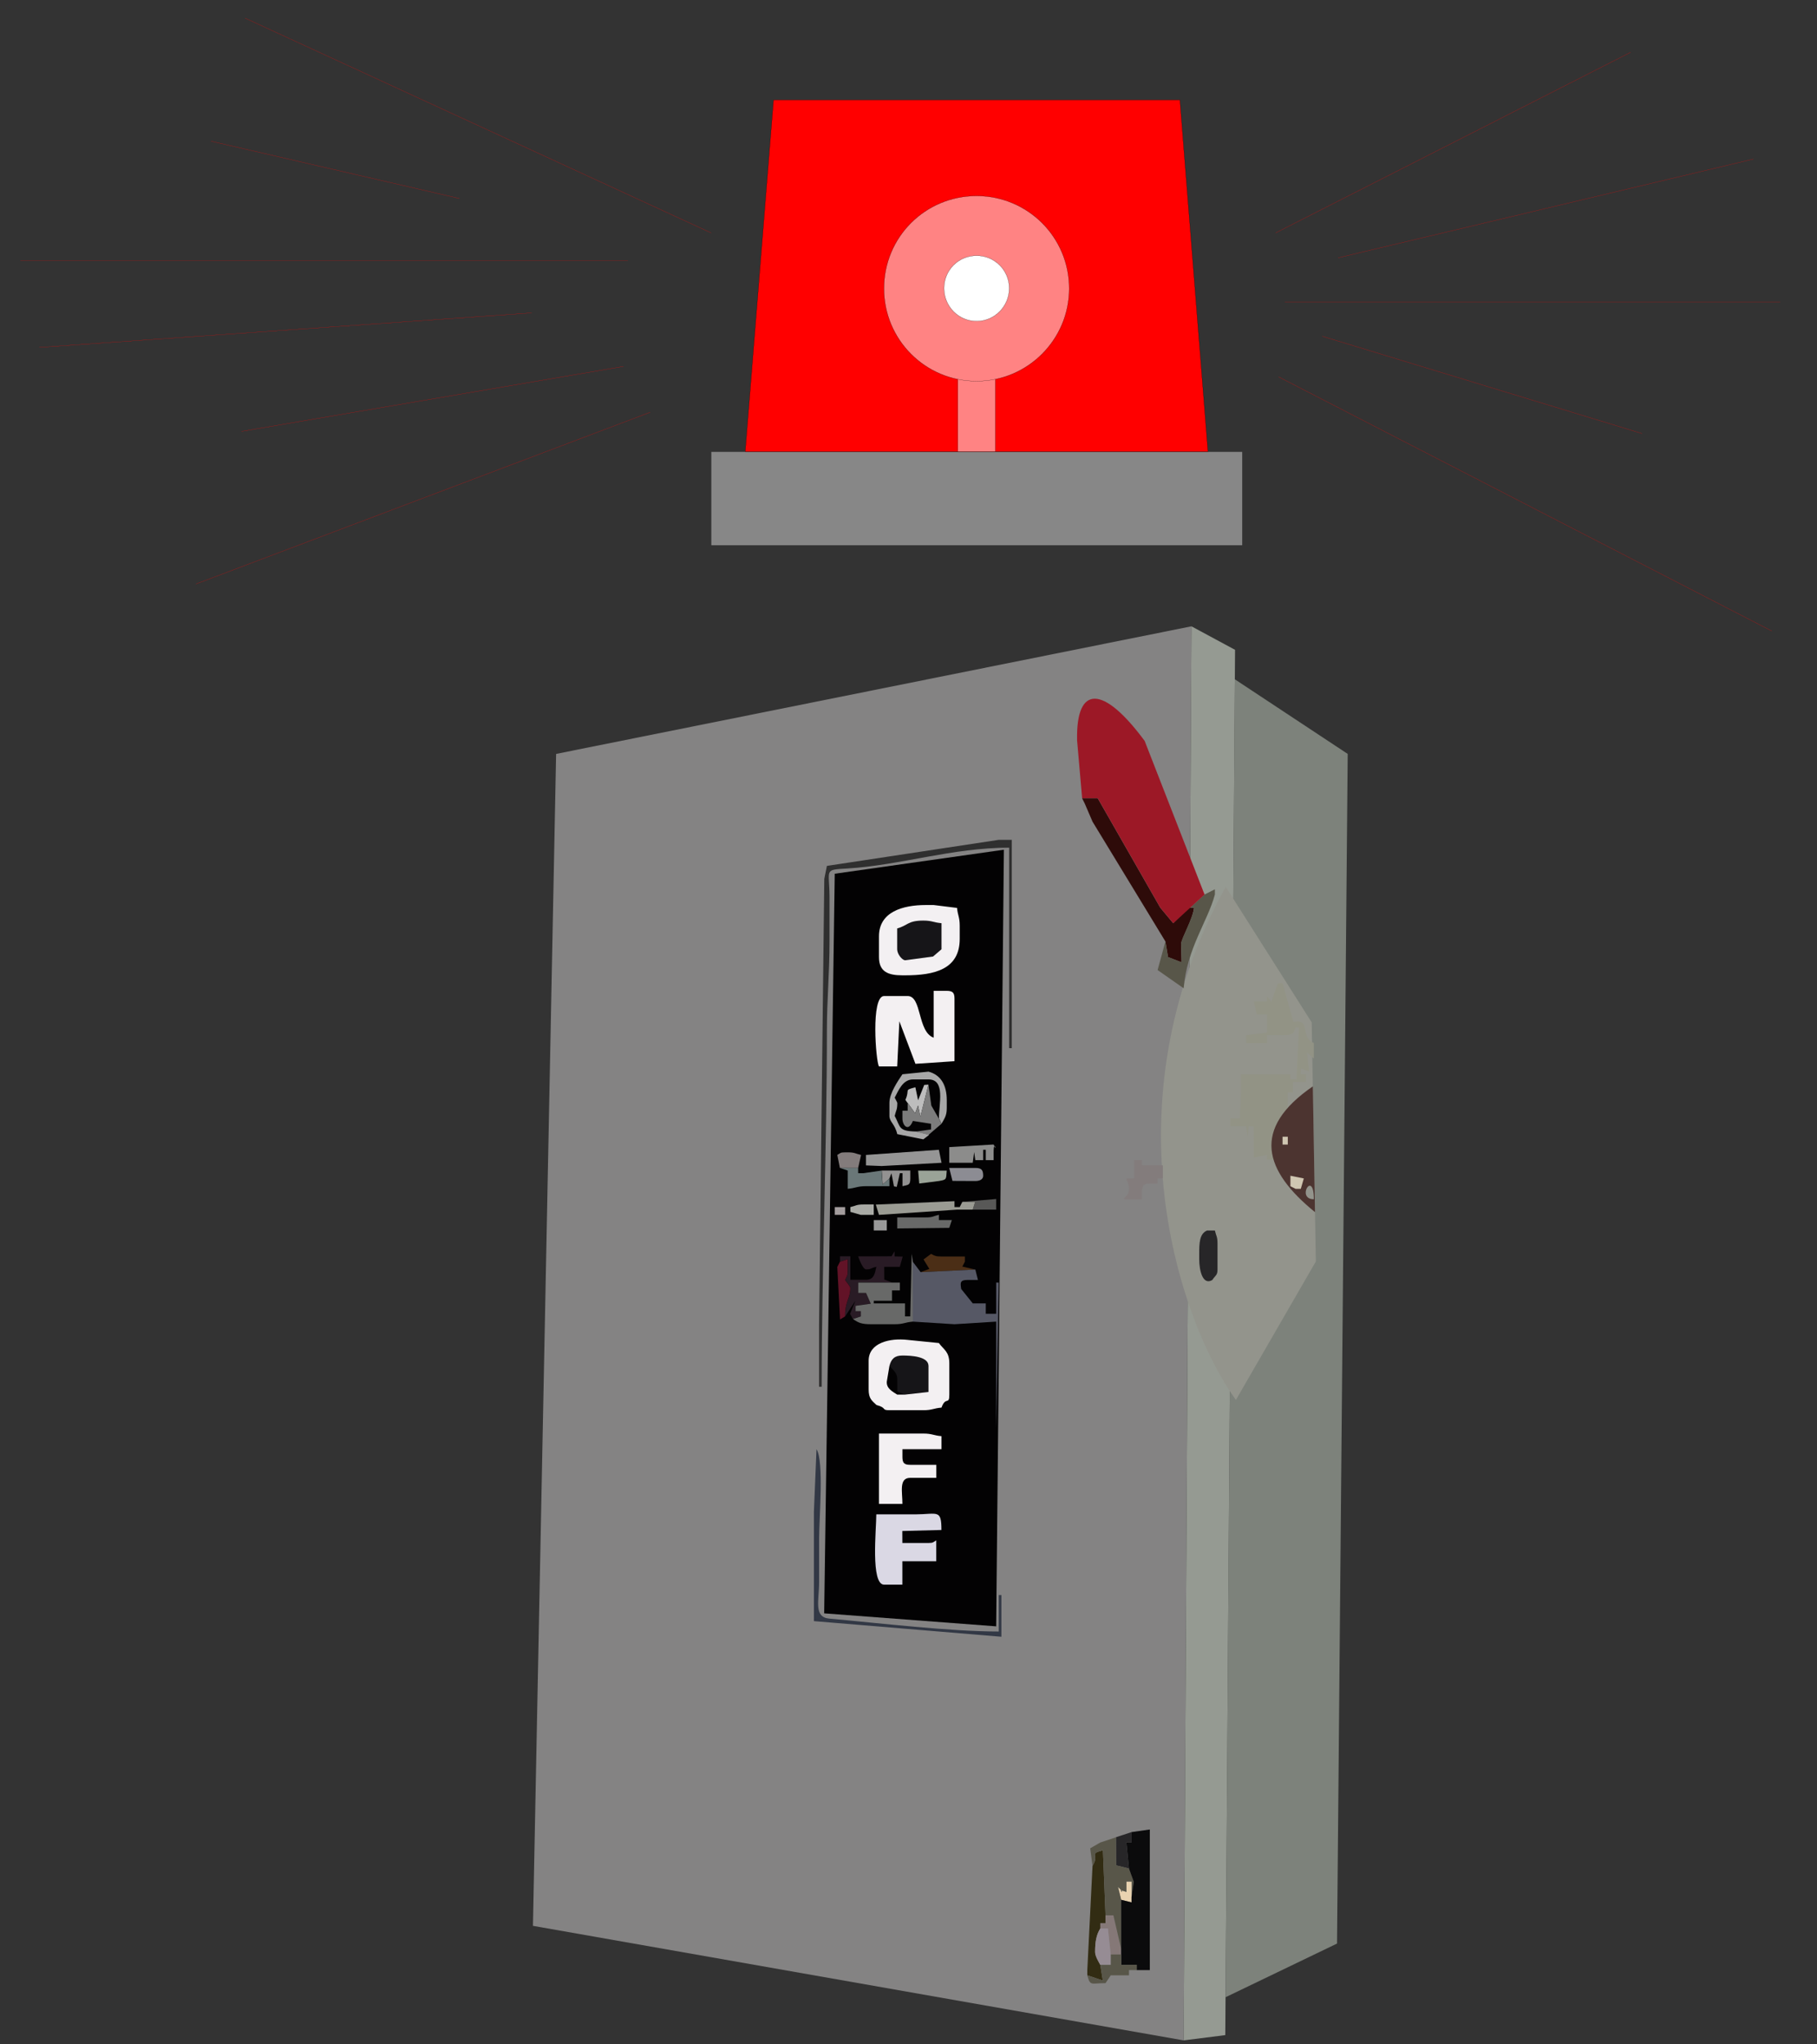 <?xml version="1.0" encoding="UTF-8"?>
<!DOCTYPE svg PUBLIC "-//W3C//DTD SVG 1.1//EN" "http://www.w3.org/Graphics/SVG/1.1/DTD/svg11.dtd">
<!-- Creator: CorelDRAW -->
<svg xmlns="http://www.w3.org/2000/svg" xml:space="preserve" width="32in" height="36in" style="shape-rendering:geometricPrecision; text-rendering:geometricPrecision; image-rendering:optimizeQuality; fill-rule:evenodd; clip-rule:evenodd"
viewBox="0 0 32 36"
 xmlns:xlink="http://www.w3.org/1999/xlink">
 <rect x="0" y="0" width="32" height="36" fill="#333333" stroke="none"/>
 <defs>
  <style type="text/css">
   <![CDATA[
    .str0 {stroke:black;stroke-width:0.003;stroke-linecap:round}
    .str1 {stroke:black;stroke-width:0.003;stroke-linecap:round;stroke-linejoin:round}
    .str2 {stroke:red;stroke-width:0.003;stroke-linecap:round;stroke-linejoin:round}
    .fil47 {fill:none}
    .fil1 {fill:#030203}
    .fil41 {fill:#0B0B0C}
    .fil6 {fill:#161518}
    .fil30 {fill:#272628}
    .fil32 {fill:#291B25}
    .fil5 {fill:#2E0B09}
    .fil23 {fill:#2F2F2F}
    .fil38 {fill:#322C13}
    .fil36 {fill:#323845}
    .fil31 {fill:#4B2E16}
    .fil14 {fill:#4C3430}
    .fil34 {fill:#565865}
    .fil8 {fill:#585649}
    .fil24 {fill:#585857}
    .fil33 {fill:#621327}
    .fil28 {fill:#686968}
    .fil22 {fill:#6A7778}
    .fil12 {fill:#7C7C7C}
    .fil2 {fill:#7D827B}
    .fil18 {fill:#837C7C}
    .fil0 {fill:#848383}
    .fil39 {fill:#857877}
    .fil43 {fill:#878787}
    .fil16 {fill:#8C8C8B}
    .fil21 {fill:#8C8C93}
    .fil11 {fill:#929385}
    .fil20 {fill:#939292}
    .fil7 {fill:#93948C}
    .fil17 {fill:#959595}
    .fil3 {fill:#959A92}
    .fil40 {fill:#968C94}
    .fil29 {fill:#999999}
    .fil26 {fill:#9A9B93}
    .fil19 {fill:#9AA397}
    .fil42 {fill:#9C1826}
    .fil27 {fill:#A39C9D}
    .fil13 {fill:#A7A7A7}
    .fil25 {fill:#A9AAA5}
    .fil10 {fill:#BDBDBD}
    .fil15 {fill:#D0C7B2}
    .fil4 {fill:#D3A19B}
    .fil35 {fill:#DAD8E4}
    .fil37 {fill:#E9D3B0}
    .fil9 {fill:#F3F0F2}
    .fil44 {fill:red}
    .fil45 {fill:#FF8383}
    .fil46 {fill:white}
   ]]>
  </style>
 </defs>
 <g id="Layer_x0020_1">
  <g id="_102393352">
   <g>
    <polygon id="_100757232" class="fil0" points="20.846,35.93 20.983,11.029 9.794,13.276 9.386,33.913 "/>
    <polygon id="_99760136" class="fil1" points="14.515,28.41 17.544,28.639 17.68,14.963 14.701,15.386 "/>
    <polygon id="_53982904" class="fil2" points="21.584,35.17 23.547,34.225 23.735,13.276 21.747,11.962 "/>
    <polygon id="_53924392" class="fil3" points="20.846,35.93 21.579,35.837 21.751,11.443 20.983,11.029 "/>
    <polygon id="_21586496" class="fil4" points="19.011,13.139 19.057,13.322 19.332,13.322 19.332,13.139 19.241,13.139 19.241,13.047 "/>
    <path id="_53969144" class="fil5" d="M19.057 14.056l0.046 0.092 0.138 0.321 1.284 2.11 0.046 0.275 0.238 0.092 -0.009 -0.321c0.003,-0.097 0.214,-0.453 0.229,-0.642l-0.092 0 -0.275 0.275 -0.229 -0.275 -1.101 -1.926 -0.275 0z"/>
    <path id="_54760864" class="fil6" d="M15.801 16.349l0 0.367c0,0.088 0.087,0.19 0.139,0.194l0.492 -0.066 0.149 -0.128 0 -0.459c-0.143,-0.012 -0.163,-0.046 -0.321,-0.046 -0.275,0 -0.274,0.088 -0.459,0.138z"/>
    <path id="_53969816" class="fil7" d="M23.174 22.213l-0.073 -4.209 -1.514 -2.387c-2.126,3.839 -0.809,7.675 0.179,9.035l1.408 -2.438z"/>
    <path id="_54760584" class="fil8" d="M21.029 15.982c-0.016,0.189 -0.227,0.545 -0.229,0.642l0.009 0.321 -0.238 -0.092 -0.046 -0.275 -0.138 0.504 0.459 0.321c0.059,-0.708 0.423,-1.175 0.55,-1.651l0 -0.092 -0.183 0.092 -0.25 0.229 0.066 0z"/>
    <path id="_54759064" class="fil9" d="M15.801 16.349c0.185,-0.049 0.184,-0.138 0.459,-0.138 0.158,0 0.178,0.034 0.321,0.046l0 0.459 -0.149 0.128 -0.492 0.066c-0.051,-0.004 -0.139,-0.106 -0.139,-0.194l0 -0.367zm-0.321 0.138l0 0.367c0,0.257 0.159,0.321 0.413,0.321l0.046 0c0.523,0 0.963,-0.107 0.963,-0.642l0 -0.229c0,-0.158 -0.034,-0.178 -0.047,-0.316l-0.412 -0.051 -0.138 0c-0.412,0 -0.825,0.123 -0.825,0.55z"/>
    <path id="_99757728" class="fil9" d="M15.48 18.779l0.321 0 0.038 -0.795 0.283 0.749 0.688 -0.046 0 -1.101c0,-0.106 -0.032,-0.138 -0.138,-0.138l-0.229 0 0 0.825c-0.289,-0.105 -0.204,-0.734 -0.459,-0.734l-0.413 0c-0.239,0 -0.145,1.154 -0.092,1.238z"/>
    <path id="_99756272" class="fil10" d="M15.985 19.421l0.131 0.182 0.052 -0.136 0.041 0.196 0.142 -0.563 -0.074 0.005 -0.108 0.27 -0.048 -0.229c-0.214,0.057 -0.089,0.033 -0.176,0.222l0.038 0.054z"/>
    <path id="_99758568" class="fil11" d="M22.313 17.541l0 0.092 -0.229 0 0.048 0.229 0.182 0 0 0.321 -0.367 0.046 0 0.138 0.367 0 0 -0.138 0.275 0c0.177,0 0.189,-0.025 0.229,-0.138l0.059 0.003 -0.045 0.915 -0.106 -0.001 0 -0.092 -0.78 0 -0.092 0 0 0.321 -0.018 0.458 -0.166 0 0 0.138 0.275 0 0.028 0.187 0.018 -0.187 0.085 -0 0.007 0.551 0.229 -0.046 -0.001 0.082 0.23 0.01 0.046 -0.275 0 -0.138 0.092 0 0 -0.092 -0.108 -0.003 0.108 -0.456 0 -0.229 0.092 0 0 -0.183 0.138 0 0.092 0 0 -0.138 -0.092 0 0.003 -0.1 0.144 0.053 -0.039 -0.337 0.121 0.109 0 -0.275c-0.252,-0.102 -0.038,-0.436 -0.358,-0.37l-0.193 -0.685 -0.082 0.004 -0.114 0.325 -0.079 -0.1z"/>
    <path id="_99757616" class="fil12" d="M15.985 19.421l0 0.138 -0.092 0 0 0.138c0,0.118 0.103,0.246 0.184,0.042l0.32 0.05 0 0.1 -0.275 0.038 0.237 0.059 -0.1 0.079 0.321 -0.275 -0.046 -0.092 -0.132 -0.23 -0.051 -0.367 -0.142 0.563 -0.041 -0.196 -0.052 0.136 -0.131 -0.182z"/>
    <path id="_54513560" class="fil13" d="M15.893 18.917c-0.074,0.111 -0.229,0.331 -0.229,0.504l0 0.229c0,0.107 0.094,0.136 0.138,0.321l0.459 0.092 0.1 -0.079 -0.237 -0.059c-0.306,-0.007 -0.262,-0.077 -0.367,-0.275 0.024,-0.103 0.046,-0.105 0.046,-0.229 0,-0.006 -0.045,-0.091 -0.046,-0.092 0.064,-0.121 0.141,-0.321 0.321,-0.321l0.275 0c0.3,0 0.183,0.427 0.183,0.688l0.046 0.092c0.048,-0.09 0.092,-0.135 0.092,-0.275l0 -0.138c0,-0.271 -0.107,-0.447 -0.321,-0.504l-0.459 0.046z"/>
    <path id="_55157304" class="fil14" d="M23.139 21.118c-0.323,0 0,-0.536 0,0zm0.02 0.227c-0.897,-0.729 -1.128,-1.465 -0.038,-2.215l0.038 2.215z"/>
    <polygon id="_99757336" class="fil15" points="22.588,20.155 22.68,20.155 22.68,20.017 22.588,20.017 "/>
    <path id="_55158264" class="fil16" d="M16.718 20.201l0 0.275 0.413 0 0.025 -0.188 0.021 0.142 0.138 0 0 -0.183 0.046 0 0 0.183 0.138 0 0 -0.138c0,-0.25 0.08,0.031 0,-0.138l-0.78 0.046z"/>
    <polygon id="_51544440" class="fil17" points="15.251,20.338 15.251,20.522 15.527,20.533 16.582,20.476 16.535,20.247 "/>
    <path id="_100106024" class="fil18" d="M14.746 20.338l0.046 0.229 0.321 0 0.052 -0.229c-0.109,-0.025 -0.111,-0.046 -0.235,-0.046l-0.046 0c-0.089,0 -0.082,0.014 -0.138,0.046z"/>
    <path id="_99641432" class="fil19" d="M16.188 20.841l0.347 -0.044c0.146,-0.025 0.125,-0.03 0.138,-0.183l-0.503 -7.87402e-005 0.019 0.228z"/>
    <path id="_53838120" class="fil20" d="M15.664 20.751l0.036 -0.09 0.044 0.23 0.049 0.009 0.055 -0.241 0.046 0 0 0.229c0.102,-0.027 0.138,-0.011 0.138,-0.138l0 -0.138 -0.504 0 0.017 0.247 0.121 -0.109z"/>
    <path id="_54849184" class="fil21" d="M16.774 20.795l0.403 0.002c0.075,0 0.138,-0.027 0.138,-0.092 0,-0.106 -0.032,-0.138 -0.138,-0.138l-0.46 0 0.057 0.227z"/>
    <path id="_54308792" class="fil22" d="M15.664 20.751l-0.121 0.109 -0.017 -0.247 -0.321 0.046 -0.092 0 0 -0.092 -0.321 0 0.138 0.046 0 0.321c0.143,-0.012 0.163,-0.046 0.321,-0.046l0.413 0 0 -0.138z"/>
    <polygon id="_54343912" class="fil15" points="22.726,20.889 22.818,20.935 22.909,20.935 22.962,20.752 22.726,20.704 "/>
    <path id="_100763080" class="fil18" d="M19.791 21.118l0.046 0 0.275 0 0 -0.138c0,-0.106 0.032,-0.138 0.138,-0.138l0.138 0 0 -0.092 0.092 0 0 -0.229 -0.367 0 0 -0.092 -0.138 0 0 0.321 -0.138 0c0.029,0.123 0.046,0.086 0.046,0.183 0,0.103 -0.036,0.101 -0.092,0.183z"/>
    <path id="_100761120" class="fil23" d="M14.563 15.248l-0.046 0.229 -0.046 3.944 -0.046 3.898 0 1.101 0.046 0c0,-2.067 0.092,-4.149 0.092,-6.283 -0,-0.533 0.046,-0.982 0.046,-1.559 0,-0.26 0.001,-0.52 -1.5748e-005,-0.78 -0.001,-0.497 -0.11,-0.48 0.32,-0.505 0.919,-0.055 1.842,-0.366 2.844,-0.366l0 3.531 0.046 0 0 -3.669 -0.229 0 -3.027 0.459z"/>
    <polygon id="_100765760" class="fil24" points="17.131,21.301 17.544,21.301 17.544,21.114 16.948,21.164 17.174,21.163 "/>
    <path id="_100754712" class="fil25" d="M15.159 21.393l0.229 0 0 -0.183 -0.183 0c-0.124,0 -0.126,0.022 -0.229,0.046l0.001 0.085 0.183 0.052z"/>
    <polygon id="_55201240" class="fil26" points="15.48,21.393 16.856,21.301 17.131,21.301 17.174,21.163 16.948,21.164 16.902,21.256 16.81,21.256 16.81,21.152 15.424,21.212 "/>
    <polygon id="_100791400" class="fil27" points="14.701,21.393 14.884,21.393 14.884,21.256 14.701,21.256 "/>
    <path id="_103735568" class="fil28" d="M16.718 21.622l0.046 -0.138 -0.229 0 0 -0.092c-0.103,0.024 -0.105,0.046 -0.229,0.046l-0.504 0 -7.87402e-005 0.194 0.917 -0.01z"/>
    <polygon id="_102229144" class="fil29" points="15.389,21.668 15.618,21.668 15.618,21.485 15.389,21.485 "/>
    <path id="_103255248" class="fil30" d="M21.35 22.54c0.055,-0.083 0.092,-0.081 0.092,-0.183l0 -0.459c0,-0.124 -0.022,-0.126 -0.046,-0.229l-0.138 0c-0.136,0.055 -0.138,0.228 -0.138,0.413l0 0.092c0,0.202 0.063,0.464 0.229,0.367z"/>
    <path id="_54450360" class="fil31" d="M16.214 22.402l0.963 -0.046 -0.229 -0.052 0.045 -0.086 0 -0.092 -0.413 0c-0.107,0 -0.119,-0.014 -0.183,-0.046l-0.132 0.098 0.102 0.167 -0.153 0.056z"/>
    <path id="_99956728" class="fil32" d="M14.792 22.219l0.138 -0.046 0 0.183c0,0.118 -0.011,0.111 -0.046,0.183 0.026,0.037 0.092,0.113 0.092,0.138 0,0.198 -0.092,0.221 -0.092,0.504l0.181 -0.276 -0.094 0.232 0.05 0.089 0.138 -0.046 0 -0.092 -0.092 0 -0 -0.094 0.267 -0.038 -0.083 -0.189 -0.138 0 0 -0.183 0.504 0 0.092 0 -0.136 -0.052 -0.001 -0.223 0.275 0 0.051 -0.182 -0.143 -0.002 0 -0.092 -0.053 0.089 -0.589 0.002c0.027,0.075 0.089,0.229 0.138,0.229 0.097,0 0.06,-0.016 0.183,-0.046 -0.027,0.117 -0.038,0.229 -0.183,0.229l-0.275 0 0 -0.413 -0.183 0 0 0.092z"/>
    <path id="_101182688" class="fil33" d="M14.792 22.219l-0.046 0.092 0.048 0.924 0.089 -0.053c0,-0.283 0.092,-0.307 0.092,-0.504 0,-0.024 -0.066,-0.101 -0.092,-0.138 0.035,-0.073 0.046,-0.066 0.046,-0.183l0 -0.183 -0.138 0.046z"/>
    <path id="_99644416" class="fil28" d="M15.71 22.585l-0.092 0 -0.504 0 0 0.183 0.138 0 0.083 0.189 -0.267 0.038 0 0.094 0.092 0 0 0.092 -0.138 0.046c0.098,0.068 0.151,0.092 0.321,0.092l0.413 0c0.158,0 0.178,-0.034 0.321,-0.046l0 -1.055 -0.021 -0.142 -0.025 1.105 -0.092 0 0 -0.229 -0.55 0 0 -0.046 0.321 0 0 -0.183 0.138 0 0 -0.138 -0.138 0z"/>
    <path id="_54656200" class="fil34" d="M16.076 23.273l0.734 0.046 0.734 -0.046 0 1.88 0.046 -2.568 -0.046 0 0 0.55 -0.183 0 0 -0.183 -0.229 0 -0.204 -0.254c-0.015,-0.105 -0.027,-0.159 0.112,-0.159l0.183 0 -0.046 -0.183 -0.963 0.046 -0.138 -0.183 0 1.055z"/>
    <path id="_54655752" class="fil6" d="M15.664 24.053c0.053,0.061 0.138,0.118 0.138,0.229l0.001 0.223 0.136 0.052 0.413 -0.046 0 -0.459c0,-0.166 -0.296,-0.183 -0.459,-0.183 -0.141,0 -0.197,0.063 -0.229,0.183z"/>
    <path id="_52759248" class="fil9" d="M15.664 24.053c0.032,-0.12 0.089,-0.183 0.229,-0.183 0.162,0 0.459,0.018 0.459,0.183l0 0.459 -0.413 0.046 -0.138 0c-0.072,-0.048 -0.193,-0.103 -0.183,-0.229l0.046 -0.275zm-0.229 0.688c0.195,0.052 0.08,0.092 0.229,0.092l0.596 0c0.158,0 0.178,-0.034 0.321,-0.046 0.074,-0.205 0.138,-0.035 0.138,-0.229l0 -0.55c0,-0.208 -0.098,-0.239 -0.184,-0.358l-0.549 -0.055c-0.318,-0.037 -0.688,0.052 -0.688,0.367l0 0.504c0,0.164 0.057,0.198 0.138,0.275z"/>
    <path id="_54355616" class="fil9" d="M15.893 26.483c0,-0.213 -0.066,-0.459 0.138,-0.459l0.459 0 0 -0.229 -0.459 0c-0.106,0 -0.138,-0.032 -0.138,-0.138l0 -0.138 0.688 0 0 -0.229c-0.143,-0.012 -0.163,-0.046 -0.321,-0.046l-0.78 0 0 1.238 0.413 0z"/>
    <path id="_101183776" class="fil35" d="M16.489 27.492l0 -0.367c-0.056,0.031 -0.049,0.046 -0.138,0.046l-0.459 0 -0.001 -0.211 0.689 -0.018c0,-0.371 -0.069,-0.277 -0.459,-0.275 -0.229,0.001 -0.459,6.69291e-005 -0.688,6.69291e-005 0,0.263 -0.103,1.238 0.138,1.238l0.321 0 0 -0.413 0.596 0z"/>
    <path id="_54612048" class="fil36" d="M14.334 26.621l0 1.88 0 0.046 3.302 0.275 0 -0.734 -0.046 0 0 0.642c-0.867,0 -2.097,-0.148 -2.983,-0.227 -0.283,-0.025 -0.181,-0.32 -0.181,-0.644 2.75591e-005,-0.26 0,-0.52 0,-0.78 0,-0.344 0.088,-1.349 -0.046,-1.559l-0.046 1.101z"/>
    <polygon id="_101189784" class="fil30" points="19.653,32.353 19.655,32.848 19.883,32.904 19.837,32.445 19.928,32.445 19.928,32.262 "/>
    <path id="_104022640" class="fil37" d="M19.745 33.454l0.183 0.046 0 -0.092 0 -0.275 -0.092 0 0 0.183c-0.226,-0.084 0.038,0.094 -0.148,-0.09l0.056 0.227z"/>
    <path id="_104059616" class="fil38" d="M19.241 32.858l-0.092 1.834 0 0.092 0.273 0.092 -0.044 -0.276c-0.031,-0.058 -0.092,-0.152 -0.092,-0.229 0,-0.18 0.023,-0.305 0.092,-0.413l0 -0.092 0.092 0 0 -0.138 -0.046 -1.146c-0.266,0.071 -0.05,0.065 -0.183,0.275z"/>
    <polygon id="_54276648" class="fil39" points="19.378,33.959 19.513,33.959 19.562,34.417 19.745,34.417 19.745,34.325 19.608,33.729 19.47,33.729 19.47,33.867 19.378,33.867 "/>
    <path id="_54263504" class="fil8" d="M19.378 32.445l-0.178 0.103 0.041 0.309c0.133,-0.21 -0.082,-0.204 0.183,-0.275l0.046 1.146 0.138 0 0.138 0.596 0 -0.871 -0.056 -0.227c0.186,0.184 -0.079,0.005 0.148,0.09l0 -0.183 0.092 0 0 0.275 0.039 -0.272 -0.085 -0.233 -0.227 -0.056 -0.002 -0.494 -0.275 0.092z"/>
    <path id="_103230008" class="fil40" d="M19.378 34.6l0.183 0 0 -0.183 -0.049 -0.458 -0.134 -0c-0.068,0.108 -0.092,0.232 -0.092,0.413 0,0.078 0.061,0.171 0.092,0.229z"/>
    <polygon id="_103972688" class="fil41" points="19.928,32.262 19.928,32.445 19.837,32.445 19.883,32.904 19.967,33.136 19.928,33.408 19.928,33.5 19.745,33.454 19.745,34.325 19.745,34.417 19.745,34.6 20.02,34.6 20.02,34.692 20.25,34.692 20.25,32.216 "/>
    <path id="_101880272" class="fil8" d="M19.378 34.6l0.044 0.276 -0.273 -0.092c0.052,0.196 0.066,0.138 0.321,0.138l0.092 -0.138 0.321 0 0 -0.092 0.138 0 0 -0.092 -0.275 0 0 -0.183 -0.183 0 0 0.183 -0.183 0z"/>
    <path id="_54643728" class="fil42" d="M18.968 13.026l0.09 1.03 0.275 0 1.101 1.926 0.229 0.275 0.551 -0.504 -1.055 -2.706c-0.727,-0.984 -1.208,-0.991 -1.19,-0.021z"/>
   </g>
   <g>
    <polygon id="_54225488" class="fil43 str0" points="12.524,9.605 21.88,9.605 21.88,7.953 12.524,7.953 "/>
    <polygon id="_54949848" class="fil44 str1" points="13.623,1.76 20.78,1.76 21.274,7.953 13.125,7.953 "/>
    <polygon id="_21563312" class="fil45 str0" points="16.869,7.953 17.53,7.953 17.53,6.203 16.869,6.203 "/>
    <path id="_53768008" class="fil45 str1" d="M18.83 5.081c0,-0.905 -0.731,-1.631 -1.631,-1.631 -0.905,0 -1.631,0.726 -1.631,1.631 0,0.899 0.726,1.631 1.631,1.631 0.899,0 1.631,-0.731 1.631,-1.631z"/>
    <path id="_21563384" class="fil46 str1" d="M17.774 5.076c0,-0.32 -0.26,-0.574 -0.574,-0.574 -0.32,0 -0.574,0.255 -0.574,0.574 0,0.32 0.255,0.58 0.574,0.58 0.314,0 0.574,-0.26 0.574,-0.58z"/>
    <path id="_54320632" class="fil47 str2" d="M12.524 4.101l-8.208 -3.782m6.74 4.275l-10.695 0m22.105 -0.493l6.252 -3.18m-5.152 3.619l7.314 -1.739m-8.252 2.514l8.723 0m-8.062 0.607l5.629 1.712m-6.399 -0.997l8.685 4.475m-19.754 -3.852l-7.997 3.023m7.526 -3.83l-6.724 1.143m5.109 -2.086l-8.669 0.607m7.395 -2.622l-4.372 -1.008"/>
   </g>
  </g>
 </g>
</svg>
